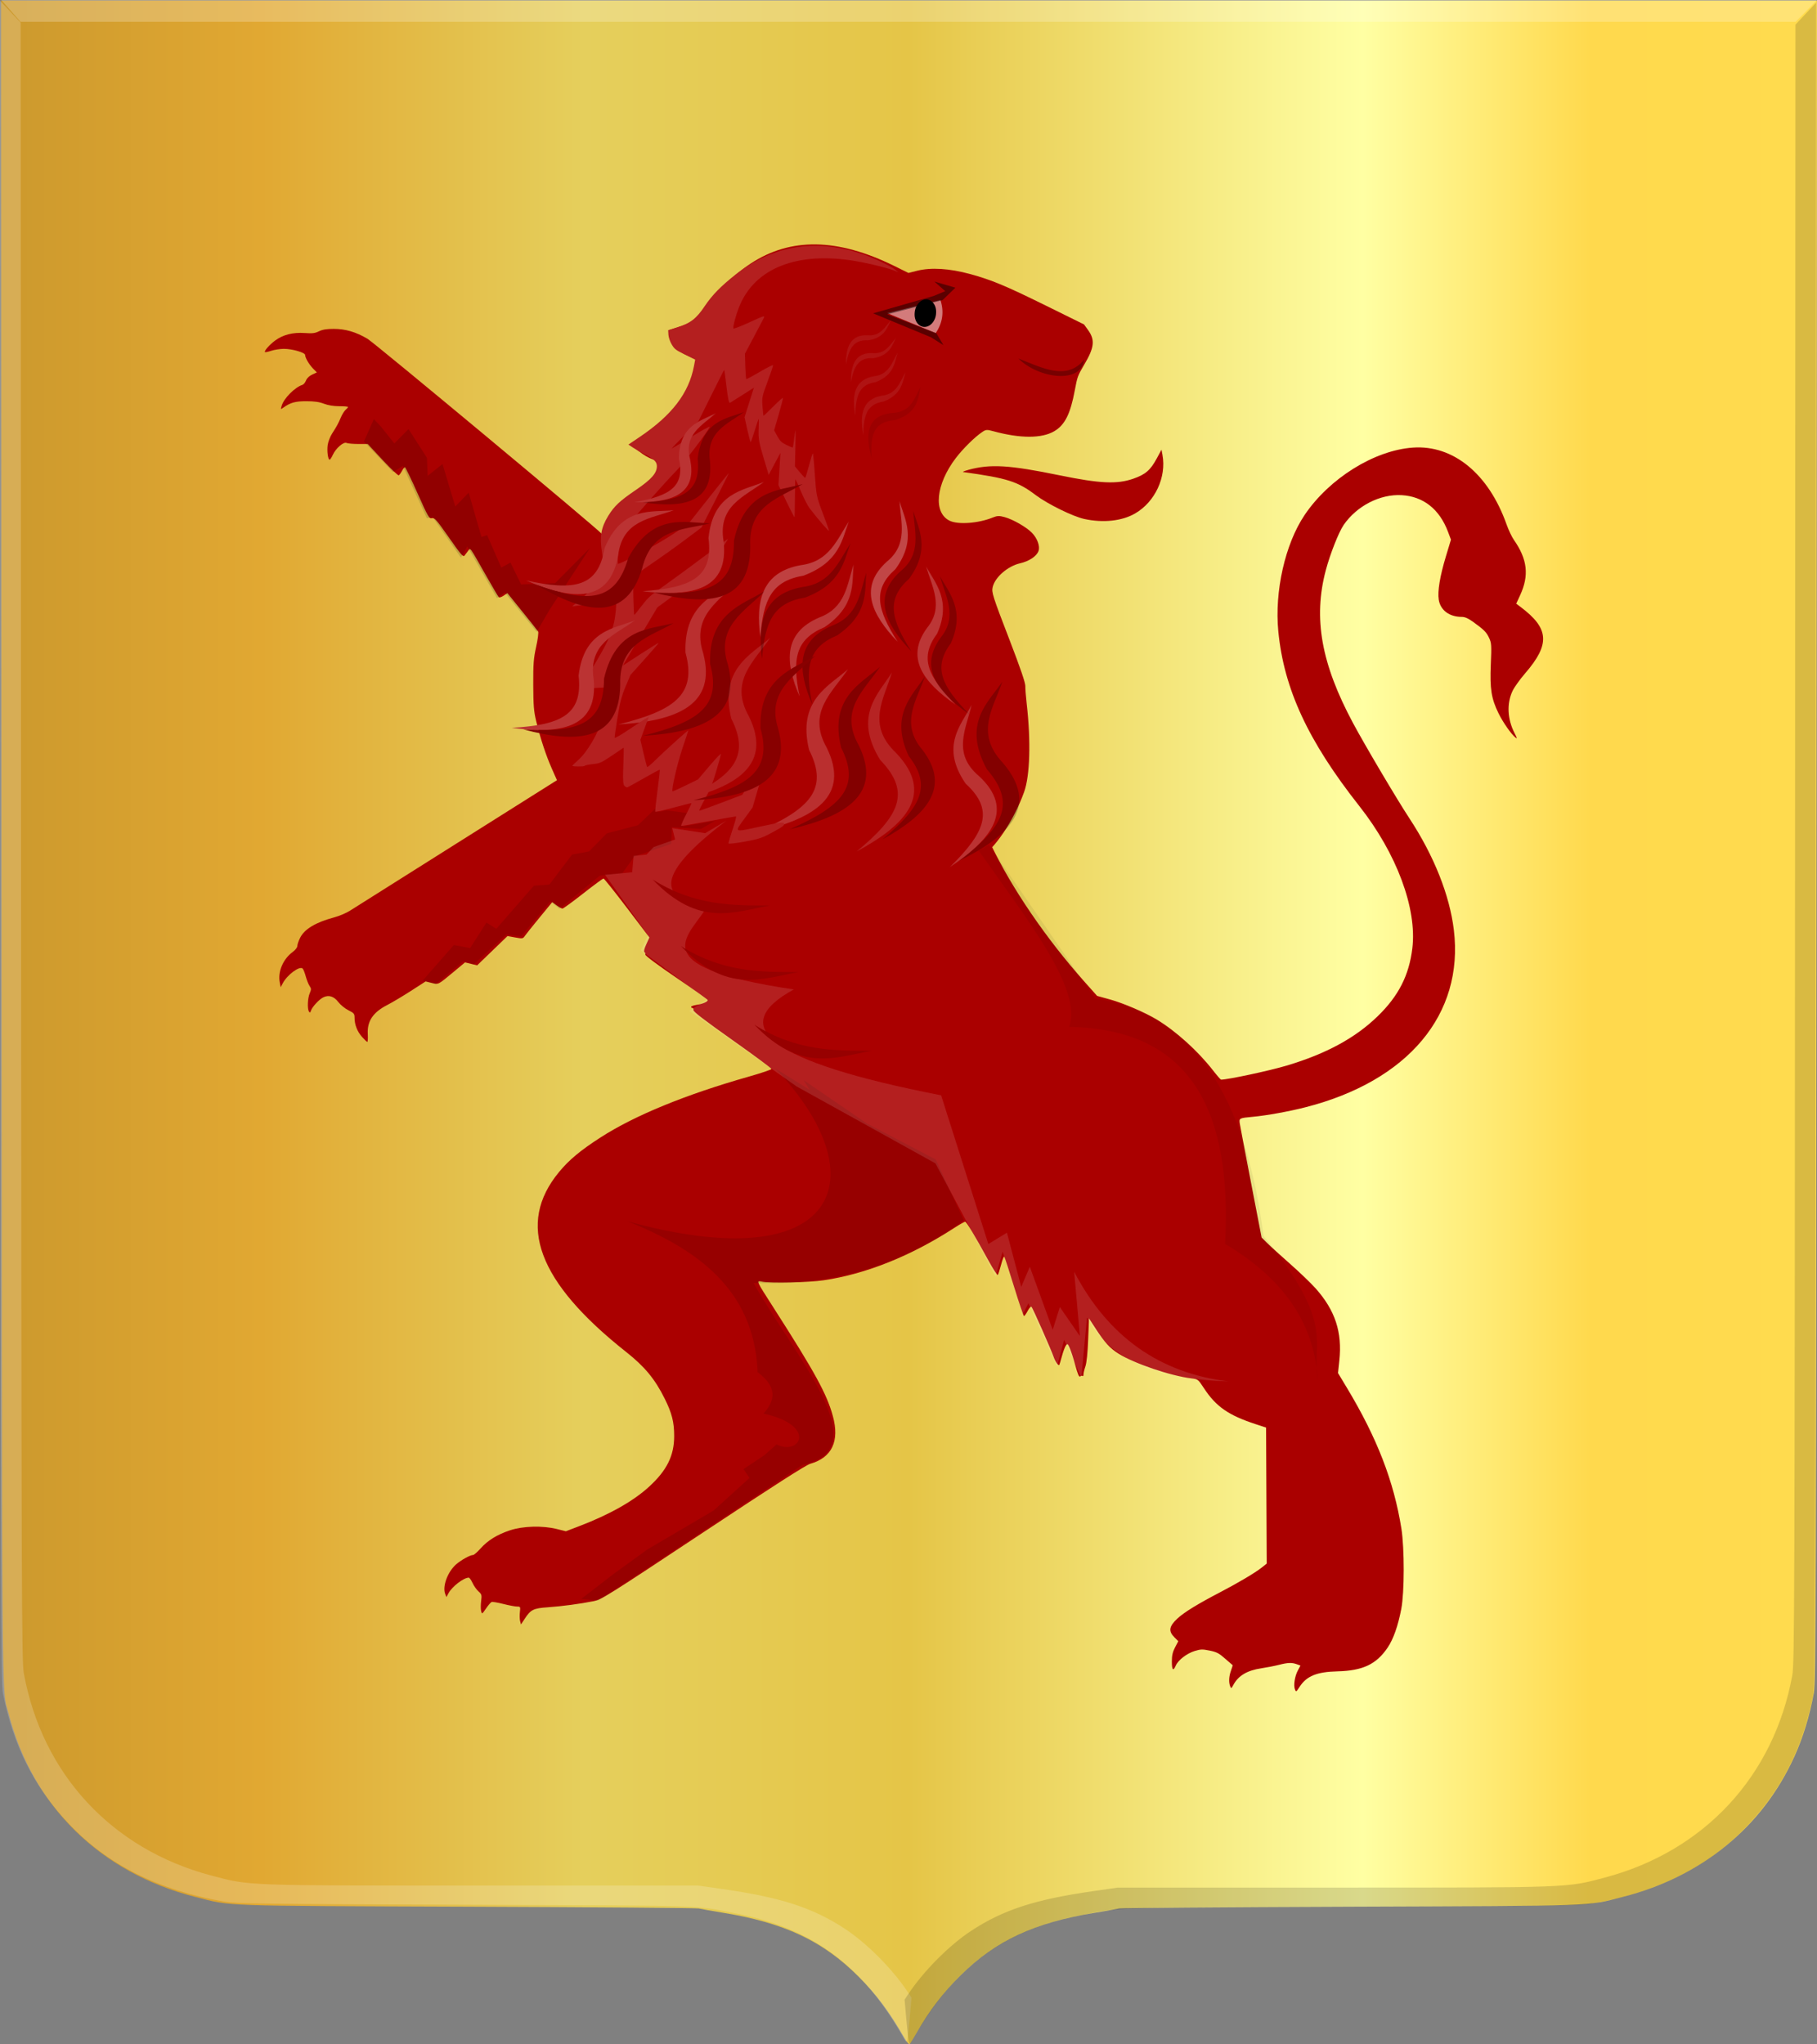 <?xml version="1.0" encoding="UTF-8" standalone="no"?>
<!-- Created with Inkscape (http://www.inkscape.org/) -->

<svg
   xmlns:dc="http://purl.org/dc/elements/1.1/"
   xmlns:cc="http://creativecommons.org/ns#"
   xmlns:rdf="http://www.w3.org/1999/02/22-rdf-syntax-ns#"
   xmlns:svg="http://www.w3.org/2000/svg"
   xmlns="http://www.w3.org/2000/svg"
   xmlns:xlink="http://www.w3.org/1999/xlink"
   xmlns:sodipodi="http://sodipodi.sourceforge.net/DTD/sodipodi-0.dtd"
   xmlns:inkscape="http://www.inkscape.org/namespaces/inkscape"
   width="287.096"
   height="322.951"
   id="svg7205"
   version="1.1"
   inkscape:version="0.48.4 r9939"
   sodipodi:docname="Ursum.svg">
  <rect width="100%" height="100%" fill="#808080" stroke="none"/>
  <defs
     id="defs7207">
    <linearGradient
       inkscape:collect="always"
       xlink:href="#linearGradient21651"
       id="linearGradient7810"
       x1="243.937"
       y1="221.667"
       x2="530.856"
       y2="221.667"
       gradientUnits="userSpaceOnUse" />
    <linearGradient
       inkscape:collect="always"
       xlink:href="#linearGradient21651"
       id="linearGradient4421"
       gradientUnits="userSpaceOnUse"
       x1="0"
       y1="174.07"
       x2="30"
       y2="174.07"
       gradientTransform="translate(0,158.891)" />
    <linearGradient
       id="linearGradient21651">
      <stop
         id="stop21653"
         offset="0"
         style="stop-color:#cc992d;stop-opacity:1;" />
      <stop
         id="stop21655"
         offset="0.143"
         style="stop-color:#e1a832;stop-opacity:1;" />
      <stop
         style="stop-color:#e5cf5c;stop-opacity:1;"
         offset="0.321"
         id="stop21657" />
      <stop
         id="stop21659"
         offset="0.5"
         style="stop-color:#e5c547;stop-opacity:1;" />
      <stop
         style="stop-color:#ffffa3;stop-opacity:1;"
         offset="0.75"
         id="stop21661" />
      <stop
         id="stop21663"
         offset="0.875"
         style="stop-color:#ffd94d;stop-opacity:1;" />
      <stop
         style="stop-color:#ffdb4e;stop-opacity:1;"
         offset="1"
         id="stop21665" />
    </linearGradient>
    <linearGradient
       gradientUnits="userSpaceOnUse"
       y2="174.07"
       x2="30"
       y1="174.07"
       x1="0"
       id="linearGradient4379"
       xlink:href="#linearGradient21651"
       inkscape:collect="always" />
    <linearGradient
       id="linearGradient4070-8-2-8-8-7-0-6-5">
      <stop
         style="stop-color:#a3a3a3;stop-opacity:1;"
         offset="0"
         id="stop4072-1-2-6-4-1-4-7-9" />
      <stop
         style="stop-color:#b0b0b0;stop-opacity:1;"
         offset="0.143"
         id="stop4074-8-0-7-0-4-8-7-1" />
      <stop
         id="stop4076-6-1-0-3-7-5-9-8"
         offset="0.321"
         style="stop-color:#d1d1d1;stop-opacity:1;" />
      <stop
         style="stop-color:#bdbdbd;stop-opacity:1;"
         offset="0.5"
         id="stop4078-0-2-8-7-6-7-6-1" />
      <stop
         id="stop4080-2-7-1-8-8-3-4-7"
         offset="0.75"
         style="stop-color:#e5e5e5;stop-opacity:1;" />
      <stop
         style="stop-color:#cccccc;stop-opacity:1;"
         offset="0.875"
         id="stop4082-4-7-8-3-2-3-1-8" />
      <stop
         id="stop4084-9-0-3-1-3-0-9-6"
         offset="1"
         style="stop-color:#cccccc;stop-opacity:1;" />
    </linearGradient>
    <linearGradient
       gradientUnits="userSpaceOnUse"
       y2="204.963"
       x2="29.643"
       y1="204.963"
       x1="3.214"
       id="linearGradient4389"
       xlink:href="#linearGradient4070-8-2-8-8-7-0-6-5"
       inkscape:collect="always"
       gradientTransform="translate(336.429,486.112)" />
  </defs>
  <sodipodi:namedview
     id="base"
     pagecolor="#ffffff"
     bordercolor="#666666"
     borderopacity="1.0"
     inkscape:pageopacity="0.0"
     inkscape:pageshadow="2"
     inkscape:zoom="1.4"
     inkscape:cx="71.231983"
     inkscape:cy="171.37531"
     inkscape:document-units="px"
     inkscape:current-layer="layer1"
     showgrid="false"
     fit-margin-top="0"
     fit-margin-left="0"
     fit-margin-right="0"
     fit-margin-bottom="0"
     inkscape:window-width="1600"
     inkscape:window-height="837"
     inkscape:window-x="-8"
     inkscape:window-y="-8"
     inkscape:window-maximized="1" />
  <g
     inkscape:label="Laag 1"
     inkscape:groupmode="layer"
     id="layer1"
     transform="translate(-145.023,-368.029)">
    <g
       transform="translate(-98.75,307.88)"
       id="layer1-5-6"
       inkscape:label="Laag 1">
      <path
         style="fill:url(#linearGradient7810);fill-opacity:1.0"
         d="m 386.728,382.22 c -2.451,-4.268 -4.475,-6.979 -7.332,-9.824 -5.648,-5.623 -11.683,-8.466 -21.336,-10.048 -1.827,-0.299 -3.568,-0.609 -3.87,-0.687 -0.301,-0.078 -16.724,-0.203 -36.494,-0.277 -39.712,-0.149 -37.203,-0.059 -43.065,-1.546 -14.979,-3.799 -25.735,-14.361 -29.497,-28.965 -1.129,-4.381 -1.047,5.606 -1.125,-137.861 l -0.072,-132.777 143.46,0 143.46,0 -0.071,132.777 c -0.065,119.74 -0.106,132.958 -0.417,134.616 -0.699,3.721 -1.706,7.009 -3.07,10.018 -5.062,11.173 -14.67,19.03 -27.135,22.191 -5.862,1.487 -3.353,1.397 -43.065,1.546 -19.77,0.074 -36.193,0.199 -36.494,0.277 -0.301,0.078 -2.043,0.387 -3.87,0.687 -9.514,1.56 -15.598,4.391 -21.134,9.836 -2.788,2.741 -5.006,5.632 -6.981,9.096 -0.509,0.892 -1.007,1.705 -1.106,1.806 -0.099,0.101 -0.452,-0.288 -0.783,-0.865 z"
         id="path5739-7-2"
         inkscape:connector-curvature="0" />
      <path
         style="fill:#ffffff;fill-opacity:0.193"
         d="m 386.238,381.579 c -0.412,-0.747 -1.341,-2.234 -2.065,-3.305 -5.991,-8.868 -13.283,-13.688 -23.875,-15.781 -6.998,-1.383 -3.865,-1.28 -43.118,-1.421 -32.53,-0.117 -36.037,-0.163 -38.007,-0.501 -10.341,-1.772 -18.451,-5.844 -24.567,-12.337 -5.456,-5.792 -8.709,-12.246 -10.373,-20.584 -0.312,-1.563 -0.351,-14.642 -0.403,-134.562 l -0.057,-132.831 1.631,1.731 1.631,1.731 0.064,129.37 c 0.06,120.957 0.089,129.504 0.439,131.425 2.904,15.918 13.884,27.769 29.597,31.941 6.148,1.633 5.028,1.591 43.107,1.592 l 33.872,0 3.836,0.55 c 9.264,1.327 14.27,2.955 19.349,6.293 3.44,2.26 7.508,6.354 9.897,9.959 l 0.598,0.902 -0.259,2.992 c -0.143,1.646 -0.324,3.262 -0.402,3.592 -0.137,0.577 -0.172,0.548 -0.892,-0.757 z"
         id="path5901-6-39-3"
         inkscape:connector-curvature="0" />
      <path
         style="fill:#000000;fill-opacity:0.151"
         d="m 388.263,381.898 c 0.412,-0.747 1.341,-2.234 2.065,-3.305 5.991,-8.868 13.283,-13.688 23.875,-15.781 6.998,-1.383 3.865,-1.28 43.118,-1.421 32.53,-0.117 36.037,-0.163 38.007,-0.501 10.341,-1.772 18.451,-5.844 24.567,-12.337 5.456,-5.792 8.708,-12.246 10.373,-20.584 0.312,-1.562 0.351,-14.642 0.403,-134.562 l 0.058,-132.831 -1.631,1.731 -1.631,1.731 -0.064,129.37 c -0.06,120.957 -0.088,129.504 -0.439,131.425 -2.903,15.918 -13.884,27.769 -29.597,31.941 -6.148,1.633 -5.028,1.591 -43.107,1.592 l -33.872,0 -3.836,0.55 c -9.264,1.327 -14.27,2.955 -19.349,6.293 -3.44,2.26 -7.508,6.354 -9.897,9.959 l -0.598,0.902 0.259,2.992 c 0.143,1.646 0.324,3.262 0.402,3.592 0.137,0.577 0.172,0.548 0.892,-0.757 z"
         id="path5901-6-3-4-8"
         inkscape:connector-curvature="0" />
      <path
         style="fill:#ffffff;fill-opacity:0.222;stroke:none"
         d="m 243.99,60.15 3.022,3.442 280.486,0 3.371,-3.442 z"
         id="path5943-5-2"
         inkscape:connector-curvature="0" />
    </g>
    <path
       style="fill:#aa0000;fill-opacity:1"
       d="m 350.359,634.533 c 1.122,-1.718 2.712,-2.369 5.984,-2.452 4.017,-0.102 6.151,-1.111 7.936,-3.755 0.906,-1.342 1.637,-3.413 2.153,-6.105 0.507,-2.639 0.511,-9.536 0.021,-12.686 -1.196,-7.492 -3.85,-14.344 -8.627,-22.274 l -1.389,-2.307 0.211,-2.003 c 0.472,-4.453 -0.664,-7.904 -3.742,-11.364 -0.729,-0.82 -2.561,-2.579 -4.071,-3.909 -1.51,-1.33 -3.134,-2.805 -3.608,-3.278 l -0.863,-0.86 -1.67,-8.643 c -0.919,-4.753 -1.72,-8.968 -1.78,-9.367 -0.128,-0.844 -0.09,-0.863 2.095,-1.066 2.198,-0.204 5.698,-0.84 8.315,-1.51 16.201,-4.15 25.016,-14.684 23.417,-27.986 -0.661,-5.502 -3.139,-11.734 -7.008,-17.625 -2.003,-3.05 -7.039,-11.557 -8.918,-15.064 -5.036,-9.399 -6.319,-16.576 -4.316,-24.139 0.683,-2.579 2.054,-6.053 2.833,-7.183 2.075,-3.007 5.744,-4.89 9.156,-4.699 3.429,0.192 5.987,2.214 7.33,5.794 l 0.463,1.235 -0.799,2.646 c -0.943,3.122 -1.338,5.51 -1.131,6.834 0.261,1.668 1.672,2.723 3.641,2.723 0.5,0 1.023,0.233 1.824,0.812 1.714,1.239 2.07,1.599 2.502,2.529 0.364,0.783 0.387,1.147 0.26,4.172 -0.162,3.866 0.081,5.396 1.217,7.714 0.708,1.442 2.001,3.294 2.684,3.842 0.292,0.234 0.262,0.092 -0.146,-0.696 -1.141,-2.201 -1.26,-4.705 -0.318,-6.681 0.279,-0.586 1.165,-1.825 1.969,-2.754 4.007,-4.632 3.836,-7.112 -0.728,-10.53 l -0.663,-0.497 0.618,-1.337 c 1.444,-3.123 1.156,-5.671 -0.986,-8.74 -0.327,-0.468 -0.847,-1.566 -1.157,-2.44 -2.833,-8.004 -8.431,-12.594 -14.806,-12.141 -6.095,0.433 -13.203,4.859 -17.106,10.651 -3.074,4.561 -4.769,12.055 -4.155,18.374 0.883,9.099 4.705,17.341 12.8,27.607 5.899,7.481 9.144,16.19 8.377,22.482 -0.521,4.272 -2.171,7.51 -5.459,10.709 -3.543,3.447 -8.136,5.94 -14.401,7.815 -2.705,0.81 -9.263,2.214 -10.366,2.219 -0.069,0 -0.637,-0.652 -1.257,-1.449 -2.391,-3.074 -5.827,-6.184 -8.88,-8.037 -1.829,-1.11 -5.288,-2.598 -7.391,-3.179 l -2.053,-0.567 -1.954,-2.193 c -6.12,-6.868 -11.575,-14.869 -14.872,-21.811 -0.978,-2.06 -1.253,-2.464 -2.107,-3.092 -2.981,-2.194 -59.124,-45.622 -59.319,-45.885 -0.543,-0.73 -35.911,-30.178 -37.046,-30.844 -1.824,-1.072 -3.474,-1.554 -5.32,-1.554 -1.132,0 -1.771,0.105 -2.332,0.381 -0.631,0.311 -1.046,0.361 -2.261,0.273 -1.839,-0.135 -3.437,0.271 -4.668,1.186 -0.899,0.668 -1.771,1.66 -1.602,1.824 0.052,0.051 0.498,-0.04 0.988,-0.203 0.49,-0.164 1.372,-0.302 1.961,-0.309 1.289,-0.019 3.394,0.585 3.394,0.968 0,0.441 0.618,1.498 1.257,2.151 l 0.595,0.608 -0.741,0.342 c -0.459,0.212 -0.829,0.567 -0.971,0.932 -0.126,0.325 -0.385,0.638 -0.575,0.696 -1.163,0.357 -2.919,2.118 -3.26,3.269 -0.187,0.629 -0.184,0.632 0.265,0.313 1.118,-0.795 1.884,-1.007 3.636,-1.004 1.252,0 2.035,0.113 2.772,0.395 0.662,0.254 1.518,0.394 2.412,0.395 0.762,0 1.386,0.055 1.386,0.12 1.6e-4,0.066 -0.171,0.269 -0.382,0.453 -0.209,0.184 -0.541,0.712 -0.736,1.173 -0.412,0.977 -0.629,1.377 -1.396,2.574 -0.31,0.484 -0.622,1.29 -0.693,1.792 -0.137,0.967 0.04,2.333 0.303,2.333 0.085,0 0.317,-0.352 0.513,-0.782 0.465,-1.02 1.697,-2.085 2.157,-1.864 0.184,0.088 1.015,0.164 1.844,0.167 l 1.507,0 2.355,2.533 c 1.295,1.393 2.442,2.481 2.55,2.416 0.108,-0.064 0.335,-0.379 0.506,-0.7 0.171,-0.321 0.38,-0.583 0.463,-0.583 0.083,0 0.973,1.839 1.978,4.087 1.706,3.817 1.858,4.079 2.295,3.973 0.416,-0.102 0.717,0.242 2.688,3.059 1.932,2.762 2.252,3.129 2.467,2.832 0.135,-0.188 0.39,-0.52 0.565,-0.739 0.387,-0.485 0.137,-0.826 2.749,3.773 1.055,1.859 1.995,3.458 2.089,3.553 0.097,0.096 0.432,-0.019 0.765,-0.237 l 0.595,-0.41 2.346,2.901 c 1.29,1.595 2.42,3.021 2.511,3.168 0.092,0.149 -0.042,1.208 -0.308,2.403 -0.405,1.829 -0.471,2.69 -0.461,6.009 0.022,3.281 0.081,4.163 0.468,5.762 0.656,2.71 1.539,5.388 2.469,7.489 l 0.809,1.827 -15.84,9.982 c -8.712,5.49 -16.306,10.279 -16.876,10.642 -0.57,0.363 -1.679,0.833 -2.464,1.044 -2.947,0.792 -4.71,1.848 -5.403,3.234 -0.241,0.481 -0.438,1.06 -0.438,1.286 0,0.238 -0.311,0.64 -0.74,0.957 -1.526,1.127 -2.366,3.111 -2.035,4.814 l 0.144,0.746 0.313,-0.596 c 0.719,-1.37 2.672,-2.817 3.162,-2.343 0.113,0.109 0.332,0.664 0.487,1.233 0.155,0.569 0.425,1.247 0.601,1.506 0.284,0.419 0.285,0.548 0.022,1.173 -0.333,0.771 -0.401,2.444 -0.117,2.878 0.139,0.215 0.211,0.179 0.323,-0.162 0.193,-0.592 1.279,-1.762 1.934,-2.085 0.865,-0.427 1.687,-0.171 2.382,0.743 0.339,0.445 1.055,1.028 1.591,1.295 0.882,0.439 0.975,0.552 0.975,1.181 0,1.095 0.417,2.167 1.178,3.028 0.386,0.436 0.764,0.793 0.839,0.793 0.076,0 0.108,-0.571 0.07,-1.27 -0.108,-2.02 0.835,-3.413 3.092,-4.571 0.76,-0.39 2.432,-1.385 3.716,-2.213 l 2.334,-1.504 0.956,0.233 c 1.113,0.271 0.944,0.357 3.509,-1.775 l 1.761,-1.463 0.958,0.233 0.958,0.233 2.396,-2.312 2.396,-2.312 1.212,0.219 c 1.156,0.209 1.227,0.198 1.521,-0.23 0.169,-0.247 1.214,-1.552 2.322,-2.9 l 2.015,-2.451 0.692,0.511 c 0.381,0.281 0.797,0.511 0.924,0.511 0.128,0 1.599,-1.073 3.269,-2.384 1.67,-1.311 3.119,-2.378 3.221,-2.371 0.101,0.019 1.773,2.106 3.716,4.664 l 3.532,4.652 -0.498,1.089 c -0.304,0.666 -0.418,1.137 -0.293,1.212 0.113,0.068 0.18,0.248 0.148,0.402 -0.036,0.169 1.88,1.599 4.859,3.628 2.704,1.841 4.947,3.436 4.984,3.545 0.088,0.255 -0.761,0.626 -1.797,0.786 -0.448,0.07 -0.815,0.204 -0.815,0.299 0,0.096 0.097,0.173 0.214,0.173 0.119,0 0.187,0.15 0.153,0.334 -0.042,0.236 1.749,1.613 6.14,4.719 3.41,2.412 6.196,4.474 6.19,4.583 0,0.109 -1.641,0.662 -3.634,1.228 -9.938,2.823 -17.997,6.129 -23.363,9.587 -3.188,2.054 -4.967,3.535 -6.56,5.46 -6.793,8.212 -3.374,17.387 10.601,28.439 2.923,2.312 4.528,4.253 6.07,7.34 1.156,2.314 1.519,3.741 1.513,5.952 0,3.1 -1.154,5.415 -3.955,7.986 -2.479,2.276 -6.236,4.4 -11.014,6.228 l -2.141,0.819 -1.452,-0.359 c -2.248,-0.557 -5.323,-0.47 -7.37,0.207 -2.032,0.673 -3.526,1.595 -4.676,2.887 -0.497,0.558 -1.022,1.015 -1.168,1.015 -0.461,2e-4 -1.881,0.787 -2.677,1.483 -1.343,1.174 -2.193,3.475 -1.724,4.672 l 0.193,0.492 0.318,-0.596 c 0.569,-1.065 2.4,-2.475 3.213,-2.475 0.112,0 0.38,0.38 0.596,0.845 0.216,0.464 0.64,1.065 0.943,1.334 0.506,0.451 0.54,0.574 0.415,1.536 -0.074,0.575 -0.074,1.281 0,1.567 0.133,0.514 0.144,0.509 0.774,-0.412 0.351,-0.513 0.749,-0.974 0.885,-1.024 0.135,-0.051 0.97,0.092 1.855,0.316 0.884,0.224 1.857,0.408 2.16,0.408 0.532,0 0.548,0.032 0.449,0.882 -0.057,0.485 -0.041,1.122 0.036,1.414 l 0.137,0.532 0.578,-0.882 c 0.961,-1.467 1.374,-1.674 3.653,-1.831 2.215,-0.152 5.189,-0.55 7.248,-0.969 1.262,-0.257 2.176,-0.83 17.285,-10.843 11.285,-7.479 16.243,-10.656 16.948,-10.858 3.43,-0.986 4.654,-3.577 3.565,-7.547 -0.953,-3.477 -2.816,-6.884 -9.288,-16.987 -2.916,-4.552 -2.863,-4.432 -1.869,-4.238 1.316,0.258 7.412,0.12 9.698,-0.219 6.712,-0.995 13.769,-3.826 20.676,-8.295 0.814,-0.526 1.57,-0.957 1.681,-0.957 0.214,0 1.503,2.14 3.682,6.116 0.736,1.342 1.401,2.37 1.479,2.285 0.079,-0.087 0.312,-0.804 0.519,-1.597 0.207,-0.793 0.435,-1.374 0.507,-1.291 0.072,0.083 0.77,2.228 1.551,4.769 0.781,2.54 1.488,4.619 1.57,4.619 0.083,0 0.344,-0.367 0.581,-0.818 0.238,-0.45 0.508,-0.741 0.6,-0.646 0.211,0.216 3.14,6.846 3.497,7.916 0.241,0.721 0.754,1.449 0.895,1.271 0.031,-0.041 0.22,-0.671 0.42,-1.402 0.198,-0.731 0.482,-1.488 0.629,-1.682 0.243,-0.322 0.298,-0.283 0.613,0.435 0.189,0.433 0.584,1.659 0.875,2.724 0.392,1.435 0.592,1.885 0.773,1.74 0.135,-0.107 0.304,-0.137 0.379,-0.066 0.074,0.071 0.135,-0.041 0.135,-0.25 0,-0.209 0.135,-0.783 0.304,-1.275 0.191,-0.562 0.353,-2.138 0.434,-4.239 l 0.13,-3.344 1.075,1.656 c 1.408,2.169 2.227,3.059 3.613,3.929 2.484,1.559 8.144,3.483 11.45,3.891 1.089,0.135 1.097,0.141 2.024,1.555 1.909,2.912 3.872,4.278 8.176,5.686 l 1.643,0.538 0.051,10.745 0.052,10.746 -0.874,0.688 c -0.997,0.785 -3.709,2.391 -6.418,3.802 -3.612,1.881 -5.763,3.202 -6.827,4.193 -1.324,1.234 -1.443,1.99 -0.467,2.964 l 0.612,0.611 -0.509,0.972 c -0.382,0.73 -0.509,1.286 -0.509,2.23 0,1.37 0.216,1.597 0.619,0.654 0.371,-0.866 1.75,-1.929 2.995,-2.309 0.943,-0.288 1.229,-0.295 2.373,-0.06 1.093,0.224 1.482,0.427 2.43,1.27 0.621,0.552 1.153,1.013 1.183,1.025 0.029,0.019 -0.086,0.404 -0.256,0.872 -0.333,0.913 -0.379,1.851 -0.122,2.488 0.146,0.365 0.184,0.35 0.48,-0.203 0.8,-1.498 2.184,-2.323 4.464,-2.663 0.847,-0.126 2.094,-0.37 2.772,-0.543 1.416,-0.36 2.03,-0.379 2.823,-0.087 l 0.564,0.208 -0.408,0.757 c -0.492,0.913 -0.718,2.359 -0.47,2.995 0.175,0.448 0.2,0.434 0.746,-0.401 z"
       id="path5370-3-4-2"
       inkscape:connector-curvature="0" />
    <path
       style="fill:#000000;fill-opacity:0.146;stroke:none"
       d="m 204.092,434.243 -1.566,3.548 4.586,4.829 1.566,-0.986 3.803,8.279 0.895,-0.197 4.475,6.406 1.007,-1.774 4.698,8.18 1.23,-0.887 5.034,6.209 2.014,-3.45 6.376,-9.757 -5.481,5.519 -5.369,0.197 -1.678,-3.449 -1.455,0.788 -2.237,-5.125 -0.895,0.296 -2.013,-6.998 -2.126,2.168 -2.014,-6.702 -2.349,1.873 -0.113,-2.858 -2.909,-4.534 -2.237,2.267 -2.126,-2.661 z"
       id="path9089-2-4-1-2-7-6"
       inkscape:connector-curvature="0" />
    <path
       style="fill:#000000;fill-opacity:0.113;stroke:none"
       d="m 211.811,522.945 4.922,-5.618 2.573,0.493 2.573,-4.041 1.566,0.986 5.929,-6.8 2.461,-0.197 3.58,-4.731 2.685,-0.493 2.797,-2.858 4.922,-1.281 2.685,-2.563 3.356,0.394 5.929,0.887 2.237,-0.591 -4.251,2.464 -4.586,-0.296 -0.113,2.661 -5.817,1.971 -1.902,2.661 -3.58,0.394 -6.376,5.224 -1.454,-1.183 -4.586,5.519 -2.349,-0.296 -5.146,4.731 -1.678,-0.493 -4.363,3.647 z"
       id="path9091-6-0-3-2-9-3"
       inkscape:connector-curvature="0" />
    <path
       style="fill:#000000;fill-opacity:0.113;stroke:none"
       d="m 267.565,536.856 5.379,3.345 -0.949,-1.533 9.966,6.829 10.916,5.715 4.43,9.617 c -9.429,6.922 -20.419,10.406 -33.222,9.896 6.363,11.413 19.821,26.284 7.752,28.713 l -32.273,21.465 -2.69,-0.279 5.062,-3.903 5.379,-3.902 10.441,-6.133 5.695,-5.157 -0.949,-1.394 3.323,-2.23 1.898,-1.672 c 3.673,1.824 6.531,-2.961 -2.057,-4.878 1.816,-2.027 2.272,-4.154 -0.949,-6.551 l 0,-0.418 c -0.697,-12.58 -9.391,-18.959 -20.566,-23.416 33.572,9.256 39.782,-6.913 23.413,-24.113 z"
       id="path9093-93-9-8-3-2-0"
       inkscape:connector-curvature="0"
       sodipodi:nodetypes="cccccccccccccccccccccc" />
    <path
       style="fill:#ffffff;fill-opacity:0.123;stroke:none"
       d="m 259.828,497.668 -3.39,1.991 -5.198,-0.796 0.452,1.792 -3.39,1.195 -1.13,1.195 -2.034,0.199 -0.226,2.588 -4.294,0.398 6.78,9.558 -1.13,2.389 10.396,7.766 -2.712,1.792 16.95,11.947 21.922,12.146 5.65,10.553 3.842,7.367 1.13,-3.982 3.164,9.956 0.904,-1.792 4.52,9.956 1.13,-4.182 2.712,5.974 0.904,-9.558 c 3.38,6.702 11.162,9.823 22.374,10.155 -10.826,-1.298 -19.006,-6.999 -24.408,-17.323 l 0.904,10.155 -3.164,-4.58 -1.13,3.584 -3.616,-9.956 -1.356,3.186 -2.26,-8.562 -2.938,1.792 -7.458,-23.496 c -27.263,-5.302 -33.977,-10.892 -23.278,-16.726 -24.966,-3.696 -16.072,-8.636 -13.56,-13.341 -8.277,-0.879 -8.063,-5.031 2.938,-13.341 z"
       id="path12323-3-8-1-5-3"
       inkscape:connector-curvature="0"
       sodipodi:nodetypes="ccccccccccccccccccccccccccccccccccccc" />
    <path
       style="fill:#aa0000;fill-opacity:1"
       d="m 253.677,496.866 c 0.469,-0.907 0.851,-1.721 0.852,-1.807 5.4e-4,-0.086 -1.261,0.192 -2.803,0.618 -1.683,0.465 -2.827,0.691 -2.861,0.563 -0.03,-0.116 0.109,-1.493 0.311,-3.059 0.202,-1.566 0.376,-3.012 0.387,-3.212 0.016,-0.31 -0.35,-0.153 -2.406,1.008 -1.334,0.755 -2.536,1.407 -2.671,1.449 -0.615,0.192 -0.76,-0.526 -0.677,-3.349 l 0.086,-2.91 -1.849,1.248 c -1.689,1.141 -1.951,1.259 -3.038,1.369 -0.654,0.067 -1.231,0.191 -1.283,0.277 -0.095,0.157 -1.905,0.13 -1.949,-0.029 -0.012,-0.048 0.258,-0.328 0.603,-0.623 2.527,-2.168 4.322,-6.018 4.821,-10.339 l 0.162,-1.406 -0.805,0.062 c -0.442,0.034 -1.43,0.089 -2.194,0.123 l -1.39,0.061 2.293,-3.94 c 2.609,-4.485 3.052,-5.566 3.304,-8.085 0.232,-2.32 0.34,-2.204 -1.518,-1.639 -0.895,0.272 -2.161,0.495 -2.813,0.496 -0.652,5.4e-4 -1.478,0.041 -1.834,0.091 -0.629,0.087 -0.64,0.082 -0.369,-0.163 1.828,-1.658 2.325,-2.219 3.108,-3.502 1.15,-1.865 1.483,-3.287 1.241,-5.138 -0.248,-1.898 -0.1,-3.204 0.529,-4.671 0.47,-1.097 0.655,-1.359 1.663,-2.359 0.623,-0.619 2.071,-1.751 3.216,-2.515 1.699,-1.134 2.199,-1.556 2.718,-2.294 0.514,-0.731 0.627,-1.036 0.619,-1.578 -0.016,-0.669 -0.023,-0.676 -0.998,-1.024 -0.664,-0.238 -1.387,-0.663 -2.232,-1.318 l -1.249,-0.968 1.856,-1.259 c 5.027,-3.411 7.549,-6.744 8.456,-11.172 l 0.207,-1.01 -1.296,-0.566 c -1.849,-0.807 -2.449,-1.422 -2.831,-2.902 l -0.312,-1.209 1.688,-0.548 c 2.225,-0.722 3.056,-1.32 4.006,-2.886 1.353,-2.236 4.412,-5.237 7.198,-7.073 6.322,-4.164 13.726,-4.045 22.696,0.366 l 2.25,1.11 1.327,-0.338 c 2.213,-0.562 5.119,-0.388 8.396,0.506 3.395,0.926 5.564,1.828 11.896,4.946 l 6.119,3.018 0.637,0.885 c 1.131,1.571 0.998,2.756 -0.614,5.487 -1.025,1.734 -1.077,1.877 -1.479,4.028 -0.7,3.745 -1.566,5.475 -3.236,6.464 -1.974,1.169 -5.383,1.171 -9.651,0.004 -1.006,-0.275 -1.156,-0.265 -1.729,0.118 -1.182,0.79 -3.06,2.642 -4.197,4.138 -3.159,4.157 -3.589,8.615 -0.954,9.895 1.337,0.64 4.513,0.411 6.772,-0.502 0.756,-0.305 1.039,-0.315 1.932,-0.068 1.306,0.362 3.397,1.563 4.272,2.45 0.877,0.891 1.334,2.168 1.046,2.924 -0.309,0.814 -1.49,1.594 -2.894,1.913 -1.948,0.443 -3.97,2.192 -4.334,3.748 -0.199,0.853 -0.034,1.369 2.755,8.608 1.59,4.127 2.411,6.528 2.398,7.02 -0.011,0.411 0.09,1.697 0.222,2.858 0.671,5.888 0.509,11.337 -0.413,13.9 -1.648,4.581 -4.716,9.112 -7.099,10.486 -1.772,1.021 -5.238,2.541 -7.698,3.375 -1.306,0.443 -2.385,0.763 -2.399,0.711 -0.014,-0.051 1.074,-1.313 2.417,-2.803 3.248,-3.604 4.393,-5.074 5.408,-6.941 0.617,-1.134 -5.865,-4.342 -5.777,-5.027 0.161,-1.239 1.926,-0.195 1.25,-1.097 -0.472,-0.629 1.193,0.186 -0.104,-0.455 l 1.32,-0.765 -0.858,1.646 c -1.059,2.03 -2.987,4.709 -4.425,6.146 -1.461,1.461 -3.421,2.712 -5.566,3.553 l -1.78,0.698 1.354,-2.459 c 1.63,-2.963 2.059,-4.085 2.249,-5.888 0.179,-1.698 -0.449,-3.872 -1.608,-5.562 -0.433,-0.632 -0.828,-1.136 -0.877,-1.121 -0.05,0.016 -0.166,0.703 -0.259,1.53 -0.094,0.826 -0.395,2.111 -0.671,2.855 -1.153,3.116 -4.053,5.461 -8.561,6.922 -2.049,0.664 -12.652,2.645 -12.711,2.375 -0.022,-0.103 0.266,-1.102 0.642,-2.222 0.375,-1.12 0.661,-2.046 0.635,-2.059 -0.026,-0.013 -1.993,0.334 -4.372,0.77 -2.378,0.436 -4.37,0.772 -4.426,0.745 -0.055,-0.027 0.282,-0.791 0.75,-1.698 z m 44.349,-54.607 c 3.496,-0.949 6.43,-0.773 14.423,0.864 6.381,1.307 9.044,1.431 11.616,0.545 1.941,-0.669 2.732,-1.352 3.742,-3.228 l 0.736,-1.367 0.154,0.823 c 0.655,3.511 -1.176,7.433 -4.319,9.252 -2.072,1.199 -5.035,1.521 -8.028,0.873 -1.792,-0.388 -5.785,-2.352 -7.657,-3.757 -2.877,-2.176 -4.482,-2.687 -11.485,-3.659 -0.155,-0.022 0.212,-0.173 0.815,-0.337 z"
       id="path5528-7-1-1-5"
       inkscape:connector-curvature="0"
       sodipodi:nodetypes="cccccccccccccccccccccccccccccccccccccccccccccccccccccccccccccccscscccccccccccccccccccccccccccccccccccccccccc" />
    <path
       style="fill:#ffffff;fill-opacity:0.184;stroke:none"
       d="m 279.015,473.754 c -2.475,3.668 -6.505,6.817 -3.392,12.35 3.804,7.674 -1.836,11.242 -10.889,13.327 8.228,-3.616 11.289,-6.703 8.13,-12.917 -1.905,-7.859 3.133,-10.098 6.151,-12.76 z"
       id="path9095-81-4-7-4-2-7-0-2"
       inkscape:connector-curvature="0"
       sodipodi:nodetypes="ccccc" />
    <path
       style="fill:#b41f1f;fill-opacity:1;stroke:none"
       d="m 266.717,468.794 c -2.475,3.668 -6.505,6.817 -3.392,12.35 3.804,7.674 -1.836,11.242 -10.889,13.326 8.229,-3.616 11.289,-6.703 8.13,-12.917 -1.905,-7.859 3.133,-10.098 6.151,-12.759 z"
       id="path9095-4-0-8-4-9-6-3-6-8"
       inkscape:connector-curvature="0"
       sodipodi:nodetypes="ccccc" />
    <path
       style="fill:#ffffff;fill-opacity:0.184;stroke:none"
       d="m 261.984,459.629 c -3.182,3.193 -7.786,5.617 -5.857,11.573 2.171,8.175 -4.101,10.743 -13.425,11.285 8.827,-2.184 12.465,-4.709 10.63,-11.342 -0.268,-8.04 5.142,-9.403 8.652,-11.516 z"
       id="path9095-7-3-8-2-6-0-0-4-0"
       inkscape:connector-curvature="0"
       sodipodi:nodetypes="ccccc" />
    <path
       style="fill:#ffffff;fill-opacity:0.137;stroke:none"
       d="m 285.945,474.263 c -1.212,4.153 -4.078,8.21 0.654,12.711 6.071,6.376 1.795,11.249 -6.221,15.579 6.742,-5.585 8.699,-9.333 3.707,-14.475 -4.311,-7.042 -0.19,-10.486 1.86,-13.815 z"
       id="path9095-3-3-2-7-3-1-0-5-7"
       inkscape:connector-curvature="0"
       sodipodi:nodetypes="ccccc" />
    <path
       style="fill:#ffffff;fill-opacity:0.198;stroke:none"
       d="m 298.534,479.409 c -0.844,3.79 -3.128,7.622 1.202,11.259 5.586,5.201 2.119,9.87 -4.619,14.345 5.57,-5.494 7.081,-8.98 2.493,-13.168 -4.091,-5.931 -0.689,-9.316 0.924,-12.437 z"
       id="path9095-9-8-4-7-7-6-4-3-2"
       inkscape:connector-curvature="0"
       sodipodi:nodetypes="ccccc" />
    <path
       style="fill:#ffffff;fill-opacity:0.217;stroke:none"
       d="m 279.901,457.21 c -1.053,3.182 -1.225,6.811 -5.445,8.383 -5.656,2.422 -5.438,7.041 -3.097,12.454 -1.187,-5.866 -0.677,-9.004 3.934,-10.928 5.027,-3.418 4.313,-7.025 4.609,-9.909 z"
       id="path9095-8-48-5-9-8-5-8-0-2"
       inkscape:connector-curvature="0"
       sodipodi:nodetypes="ccccc" />
    <path
       style="fill:#ffffff;fill-opacity:0.212;stroke:none"
       d="m 291.354,457.517 c 0.923,3.215 2.856,6.402 0.146,9.718 -3.451,4.714 -0.617,8.566 4.489,12.107 -4.378,-4.467 -5.74,-7.391 -2.898,-11.191 2.341,-5.273 -0.335,-8.027 -1.737,-10.634 z"
       id="path9095-8-0-0-5-3-8-7-3-8-5"
       inkscape:connector-curvature="0"
       sodipodi:nodetypes="ccccc" />
    <path
       style="fill:#ffffff;fill-opacity:0.25;stroke:none"
       d="m 279.155,450.407 c -1.893,2.847 -3.054,6.326 -7.574,6.905 -6.145,1.083 -7.2,5.606 -6.416,11.374 0.458,-5.948 1.813,-8.875 6.808,-9.709 5.809,-2.189 6.106,-5.841 7.182,-8.57 z"
       id="path9095-8-08-15-1-1-2-5-0-9-9"
       inkscape:connector-curvature="0"
       sodipodi:nodetypes="ccccc"
       inkscape:transform-center-x="-0.63890225"
       inkscape:transform-center-y="-2.0329861" />
    <path
       style="fill:#ffffff;fill-opacity:0.274;stroke:none"
       d="m 287.156,447.215 c 0.193,3.317 1.382,6.788 -2.007,9.548 -4.425,3.997 -2.5,8.282 1.72,12.671 -3.302,-5.165 -3.989,-8.277 -0.364,-11.487 3.462,-4.745 1.448,-7.925 0.651,-10.732 z"
       id="path9095-8-8-4-7-9-9-4-1-1-1"
       inkscape:connector-curvature="0"
       sodipodi:nodetypes="ccccc" />
    <path
       style="fill:#000000;fill-opacity:0.085;stroke:none"
       d="m 290.509,429.117 c -1.017,1.78 -1.483,4.018 -4.477,4.153 -4.043,0.379 -4.342,3.314 -3.288,7.174 -0.234,-3.911 0.413,-5.773 3.703,-6.051 3.716,-1.129 3.584,-3.53 4.061,-5.277 z"
       id="path9095-8-05-13-1-8-1-1-2-3-0"
       inkscape:connector-curvature="0"
       sodipodi:nodetypes="ccccc" />
    <path
       style="fill:#e6e6e6;fill-opacity:0.085;stroke:none"
       d="m 288.114,426.804 c -0.895,1.554 -1.393,3.466 -3.714,3.731 -3.146,0.524 -3.558,3.016 -2.983,6.22 0.062,-3.288 0.676,-4.893 3.234,-5.293 2.939,-1.141 2.986,-3.16 3.462,-4.658 z"
       id="path9095-8-05-1-7-1-6-3-2-9-4-8"
       inkscape:connector-curvature="0"
       sodipodi:nodetypes="ccccc" />
    <path
       style="fill:#e6e6e6;fill-opacity:0.085;stroke:none"
       d="m 286.864,423.734 c -0.895,1.554 -1.393,3.465 -3.714,3.731 -3.146,0.524 -3.558,3.016 -2.983,6.22 0.062,-3.288 0.676,-4.893 3.234,-5.293 2.939,-1.141 2.986,-3.16 3.462,-4.658 z"
       id="path9095-8-05-1-4-3-5-5-5-0-0-7-5"
       inkscape:connector-curvature="0"
       sodipodi:nodetypes="ccccc" />
    <path
       style="fill:#e6e6e6;fill-opacity:0.085;stroke:none"
       d="m 286.61,421.392 c -0.988,1.123 -1.691,2.61 -3.698,2.422 -2.743,-0.119 -3.46,1.861 -3.445,4.599 0.538,-2.697 1.295,-3.91 3.522,-3.792 2.659,-0.425 2.996,-2.079 3.621,-3.23 z"
       id="path9095-8-05-1-3-5-2-0-9-0-3-4-0"
       inkscape:connector-curvature="0"
       sodipodi:nodetypes="ccccc" />
    <path
       style="fill:#e6e6e6;fill-opacity:0.085;stroke:none"
       d="m 285.831,418.569 c -0.988,1.122 -1.691,2.61 -3.698,2.422 -2.743,-0.119 -3.461,1.861 -3.446,4.599 0.538,-2.697 1.295,-3.91 3.522,-3.792 2.659,-0.425 2.997,-2.079 3.621,-3.23 z"
       id="path9095-8-05-1-3-6-8-7-2-8-1-8-63-7"
       inkscape:connector-curvature="0"
       sodipodi:nodetypes="ccccc" />
    <path
       style="fill:#000000;fill-opacity:0.302;stroke:none"
       d="m 316.334,424.833 c -2.715,3.394 -6.623,1.328 -10.409,-0.176 3.068,3.108 9.927,4.178 10.409,0.176 z"
       id="path9243-5-6-8-4-4-8-6-9"
       inkscape:connector-curvature="0"
       sodipodi:nodetypes="ccc" />
    <path
       style="fill:#ffffff;fill-opacity:0.481;stroke:none"
       d="m 293.616,415.428 c 0.613,1.875 0.341,3.615 -0.742,5.229 l -7.645,-3.153 z"
       id="path9245-6-1-6-0-6-5-5-0"
       inkscape:connector-curvature="0"
       sodipodi:nodetypes="cccc" />
    <path
       sodipodi:type="arc"
       style="fill:#000000;fill-opacity:1;stroke:none"
       id="path9247-9-4-0-7-0-7-2-5"
       sodipodi:cx="-618.78473"
       sodipodi:cy="1752.5747"
       sodipodi:rx="2.1876116"
       sodipodi:ry="3.0052037"
       d="m -616.597,1752.575 a 2.188,3.005 0 1 1 -4.375,0 2.188,3.005 0 1 1 4.375,0 z"
       transform="matrix(-0.773,-0.009,-0.049,0.708,-101.208,-828.888)" />
    <path
       style="fill:#000000;fill-opacity:0.467;stroke:none"
       d="m 295.978,413.48 -2.014,1.954 -8.757,2.26 7.765,2.983 1.123,1.883 -1.977,-1.247 -9.139,-3.782 9.565,-2.743 1.835,-0.759 -1.721,-1.519 z"
       id="path9249-0-2-2-6-7-7-8-3"
       inkscape:connector-curvature="0" />
    <path
       style="fill:#000000;fill-opacity:0.231;stroke:none"
       d="m 284.073,473.373 c -2.475,3.668 -6.505,6.817 -3.392,12.35 3.804,7.674 -1.836,11.242 -10.889,13.326 8.228,-3.616 11.289,-6.703 8.13,-12.917 -1.906,-7.859 3.133,-10.098 6.151,-12.759 z"
       id="path9095-39-8-3-4-3-1-0-1-4"
       inkscape:connector-curvature="0"
       sodipodi:nodetypes="ccccc" />
    <path
       style="fill:#000000;fill-opacity:0.231;stroke:none"
       d="m 265.877,461.414 c -3.182,3.193 -7.786,5.617 -5.856,11.573 2.171,8.175 -4.101,10.743 -13.425,11.285 8.827,-2.184 12.465,-4.709 10.629,-11.342 -0.268,-8.04 5.142,-9.403 8.652,-11.516 z"
       id="path9095-7-2-9-2-8-6-7-8-0-1"
       inkscape:connector-curvature="0"
       sodipodi:nodetypes="ccccc" />
    <path
       style="fill:#000000;fill-opacity:0.231;stroke:none"
       d="m 291.186,474.862 c -1.318,3.78 -4.002,7.443 -0.413,11.64 4.559,5.934 0.644,10.321 -6.334,14.149 6.015,-4.998 7.92,-8.394 4.164,-13.181 -3.048,-6.514 0.631,-9.597 2.583,-12.608 z"
       id="path9095-3-1-3-2-6-1-7-9-3-0"
       inkscape:connector-curvature="0"
       sodipodi:nodetypes="ccccc" />
    <path
       style="fill:#000000;fill-opacity:0.231;stroke:none"
       d="m 303.403,475.708 c -1.384,4.134 -4.399,8.096 0.082,12.854 5.723,6.71 1.276,11.431 -6.846,15.431 6.918,-5.326 9.02,-9.016 4.31,-14.433 -3.952,-7.302 0.278,-10.588 2.454,-13.852 z"
       id="path9095-9-9-6-1-5-5-7-3-1-4"
       inkscape:connector-curvature="0"
       sodipodi:nodetypes="ccccc" />
    <path
       style="fill:#000000;fill-opacity:0.231;stroke:none"
       d="m 281.911,458.499 c -1.053,3.182 -1.225,6.812 -5.445,8.383 -5.656,2.422 -5.438,7.041 -3.097,12.454 -1.187,-5.866 -0.676,-9.004 3.934,-10.928 5.027,-3.418 4.313,-7.025 4.608,-9.909 z"
       id="path9095-8-82-06-6-0-4-7-0-5-8"
       inkscape:connector-curvature="0"
       sodipodi:nodetypes="ccccc" />
    <path
       style="fill:#000000;fill-opacity:0.231;stroke:none"
       d="m 293.522,459.028 c 0.923,3.215 2.856,6.403 0.146,9.718 -3.451,4.714 -0.617,8.566 4.489,12.107 -4.378,-4.466 -5.74,-7.391 -2.898,-11.191 2.342,-5.274 -0.335,-8.027 -1.737,-10.634 z"
       id="path9095-8-0-3-97-8-9-2-3-7-52-5"
       inkscape:connector-curvature="0"
       sodipodi:nodetypes="ccccc" />
    <path
       style="fill:#000000;fill-opacity:0.231;stroke:none"
       d="m 279.418,453.862 c -1.893,2.847 -3.054,6.325 -7.575,6.905 -6.145,1.083 -7.2,5.607 -6.416,11.374 0.458,-5.948 1.813,-8.875 6.808,-9.709 5.809,-2.189 6.106,-5.841 7.182,-8.57 z"
       id="path9095-8-08-4-8-5-0-0-3-4-2-9"
       inkscape:connector-curvature="0"
       sodipodi:nodetypes="ccccc"
       inkscape:transform-center-x="-0.63898083"
       inkscape:transform-center-y="-2.032914" />
    <path
       style="fill:#000000;fill-opacity:0.231;stroke:none"
       d="m 289.323,448.726 c 0.193,3.316 1.382,6.788 -2.007,9.548 -4.424,3.997 -2.5,8.282 1.72,12.671 -3.301,-5.166 -3.989,-8.277 -0.364,-11.487 3.462,-4.745 1.448,-7.925 0.651,-10.732 z"
       id="path9095-8-8-0-9-7-0-9-5-7-1-2"
       inkscape:connector-curvature="0"
       sodipodi:nodetypes="ccccc" />
    <path
       style="fill:#b41f1f;fill-opacity:1"
       d="m 253.419,496.73 c 0.51,-0.976 0.892,-1.792 0.85,-1.812 -0.043,-0.021 -1.329,0.302 -2.86,0.717 -1.53,0.416 -2.815,0.698 -2.855,0.627 -0.04,-0.071 0.122,-1.583 0.359,-3.36 0.237,-1.777 0.398,-3.25 0.356,-3.273 -0.043,-0.021 -1.189,0.596 -2.547,1.374 -1.359,0.778 -2.533,1.421 -2.611,1.428 -0.078,0.008 -0.269,-0.102 -0.425,-0.242 -0.193,-0.174 -0.258,-0.957 -0.201,-2.462 0.046,-1.215 0.082,-2.517 0.082,-2.894 l -9.9e-4,-0.685 -1.833,1.238 c -1.675,1.131 -1.936,1.248 -3.029,1.359 -0.658,0.067 -1.237,0.189 -1.287,0.272 -0.087,0.144 -1.919,0.144 -1.958,-9.4e-4 -0.011,-0.038 0.405,-0.448 0.925,-0.909 1.402,-1.246 3.112,-4.134 3.743,-6.322 0.486,-1.686 1.045,-5.036 0.856,-5.13 -0.062,-0.03 -0.925,-9.5e-4 -1.918,0.067 -0.993,0.068 -1.938,0.111 -2.101,0.096 -0.261,-0.024 -0.058,-0.421 1.683,-3.298 2.236,-3.694 2.982,-5.275 3.412,-7.215 0.238,-1.076 0.405,-3.026 0.299,-3.483 -0.012,-0.048 -1.554,0.169 -3.429,0.479 -1.875,0.31 -3.435,0.551 -3.467,0.535 -0.032,-0.016 0.372,-0.368 0.898,-0.783 2.186,-1.725 3.67,-3.855 3.895,-5.591 0.057,-0.441 0.01,-1.394 -0.108,-2.118 -0.406,-2.515 -0.162,-3.963 0.982,-5.824 0.961,-1.552 1.801,-2.346 4.393,-4.109 2.465,-1.677 3.314,-2.653 3.289,-3.784 -0.015,-0.685 -0.527,-1.146 -2.182,-1.966 -0.441,-0.217 -1.141,-0.62 -1.557,-0.896 l -0.756,-0.499 1.833,-1.24 c 5.057,-3.42 7.715,-6.9 8.524,-11.165 l 0.193,-1.016 -1.611,-0.795 c -1.48,-0.73 -1.651,-0.86 -2.093,-1.594 -0.265,-0.44 -0.501,-1.128 -0.525,-1.53 l -0.044,-0.731 1.43,-0.447 c 2.084,-0.651 3.03,-1.381 4.344,-3.352 1.159,-1.738 2.571,-3.179 4.933,-5.036 5.968,-4.69 13.049,-5.737 20.461,-3.026 1.806,0.66 4.196,1.836 4.78,2.358 l 0.399,0.351 -0.481,-0.215 c -0.751,-0.332 -3.082,-0.94 -5.291,-1.377 -9.414,-1.864 -16.476,0.569 -19.164,6.603 -0.564,1.264 -1.194,3.463 -1.108,3.862 0.022,0.104 1.168,-0.331 2.545,-0.966 2.321,-1.069 2.487,-1.118 2.259,-0.669 -0.134,0.267 -0.86,1.642 -1.61,3.057 l -1.365,2.573 0.061,1.983 c 0.034,1.091 0.107,2.004 0.162,2.029 0.055,0.027 1.022,-0.497 2.147,-1.159 1.125,-0.663 2.06,-1.131 2.078,-1.04 0.019,0.091 -0.377,1.262 -0.876,2.603 -0.865,2.32 -0.904,2.509 -0.797,3.898 0.061,0.802 0.136,1.471 0.165,1.485 0.029,0.015 0.717,-0.64 1.527,-1.454 0.811,-0.814 1.503,-1.43 1.538,-1.369 0.035,0.061 -0.264,1.239 -0.664,2.618 l -0.727,2.507 0.506,0.925 c 0.43,0.787 0.646,0.994 1.454,1.393 0.522,0.257 0.971,0.431 0.998,0.387 0.027,-0.044 0.117,-0.648 0.201,-1.342 0.084,-0.693 0.179,-1.304 0.21,-1.356 0.031,-0.051 0.027,1.206 -0.011,2.796 l -0.069,2.891 0.765,0.92 c 0.421,0.506 0.806,0.908 0.856,0.892 0.05,-0.016 0.319,-0.885 0.597,-1.932 0.278,-1.047 0.55,-1.917 0.604,-1.934 0.054,-0.015 0.2,1.495 0.324,3.36 0.214,3.209 0.278,3.529 1.21,5.981 0.541,1.425 1.005,2.72 1.031,2.877 0.044,0.263 -1.705,-1.756 -3.074,-3.55 -0.313,-0.409 -0.933,-1.619 -1.378,-2.688 -0.445,-1.069 -0.834,-1.903 -0.864,-1.854 -0.03,0.05 -0.063,1.392 -0.073,2.983 -0.011,1.591 -0.041,2.929 -0.068,2.973 -0.027,0.044 -0.608,-1.078 -1.291,-2.494 l -1.242,-2.576 0.157,-2.547 0.158,-2.547 -0.929,1.745 -0.929,1.745 -0.832,-2.774 c -0.709,-2.363 -0.821,-3.029 -0.756,-4.495 0.042,-0.946 0.041,-1.664 -0.003,-1.594 -0.043,0.071 -0.325,0.918 -0.625,1.886 -0.3,0.968 -0.585,1.772 -0.633,1.787 -0.049,0.015 -0.285,-0.862 -0.526,-1.949 l -0.439,-1.977 0.737,-2.334 0.737,-2.334 -1.758,1.123 c -0.967,0.618 -1.871,1.187 -2.009,1.264 -0.176,0.099 -0.344,-0.665 -0.559,-2.537 -0.17,-1.473 -0.333,-2.67 -0.364,-2.66 -0.031,0.01 -0.958,1.835 -2.06,4.056 l -2.005,4.039 -2.134,2.143 c -1.173,1.179 -2.11,2.155 -2.08,2.169 0.029,0.015 1.409,-0.805 3.066,-1.821 1.657,-1.016 2.971,-1.73 2.921,-1.588 -0.231,0.659 -4.09,5.742 -5.276,6.951 -1.611,1.642 -5.967,6.541 -7.719,8.683 l -1.314,1.606 -0.14,2.169 c -0.077,1.193 -0.092,2.192 -0.033,2.221 0.286,0.141 6.554,-3.24 8.711,-4.699 l 2.425,-1.641 3.137,-3.977 c 1.726,-2.187 3.174,-3.988 3.219,-4.002 0.044,-0.014 -0.908,1.916 -2.117,4.289 l -2.198,4.314 -2.684,2.008 c -1.476,1.104 -3.868,2.808 -5.316,3.786 -1.447,0.978 -2.679,1.858 -2.737,1.954 -0.12,0.198 0.011,6.084 0.135,6.045 0.044,-0.013 0.579,-0.673 1.188,-1.466 0.998,-1.299 1.336,-1.601 3.404,-3.056 1.263,-0.888 4.049,-2.928 6.193,-4.534 2.143,-1.606 3.944,-2.934 4.002,-2.952 0.058,-0.019 -0.634,1.093 -1.539,2.467 l -1.644,2.499 -3.985,2.932 -3.985,2.932 -2.728,4.596 -2.728,4.596 2.818,-1.831 c 1.55,-1.007 2.828,-1.794 2.84,-1.749 0.013,0.045 -0.986,1.205 -2.219,2.578 l -2.241,2.496 -0.768,1.838 c -0.614,1.471 -0.867,2.438 -1.263,4.845 -0.273,1.654 -0.475,3.098 -0.447,3.209 0.027,0.111 0.986,-0.433 2.132,-1.207 1.146,-0.775 2.347,-1.559 2.668,-1.743 l 0.585,-0.335 -0.664,1.811 -0.664,1.812 0.489,2.094 c 0.269,1.152 0.532,2.142 0.584,2.2 0.052,0.058 0.601,-0.398 1.219,-1.014 1.25,-1.247 5.245,-4.854 5.271,-4.759 0.011,0.034 -0.402,1.303 -0.914,2.821 -0.84,2.492 -1.801,6.672 -1.561,6.791 0.053,0.026 0.979,-0.386 2.059,-0.916 l 1.964,-0.963 1.811,-2.131 c 0.996,-1.172 1.807,-2.016 1.801,-1.875 -0.004,0.141 -0.34,1.365 -0.742,2.721 -0.577,1.944 -0.949,2.861 -1.757,4.332 -0.563,1.027 -0.979,1.883 -0.923,1.903 0.06,0.011 1.609,-0.538 3.451,-1.242 l 3.348,-1.278 1.531,-2.308 c 2.427,-3.658 2.429,-3.657 1.186,0.585 l -1.096,3.739 -1.1,1.508 c -1.845,2.529 -2.004,2.424 2.269,1.509 3.2,-0.685 3.739,-0.751 3.815,-0.471 0.076,0.281 -0.178,0.471 -1.793,1.35 -1.689,0.918 -2.139,1.07 -4.416,1.488 -1.394,0.256 -2.552,0.387 -2.573,0.291 -0.02,-0.096 0.271,-1.095 0.648,-2.219 0.377,-1.125 0.619,-2.051 0.537,-2.057 -0.081,-0.007 -2.025,0.335 -4.318,0.759 -2.292,0.424 -4.244,0.761 -4.335,0.75 -0.091,-0.012 0.251,-0.819 0.761,-1.795 z"
       id="path5727-9-8-7-5"
       inkscape:connector-curvature="0" />
    <path
       style="fill:#880000;fill-opacity:1;stroke:none"
       d="m 273.845,471.606 c -3.182,3.193 -7.786,5.617 -5.857,11.573 2.171,8.175 -4.101,10.743 -13.425,11.285 8.827,-2.184 12.466,-4.709 10.629,-11.342 -0.268,-8.04 5.142,-9.403 8.652,-11.516 z"
       id="path9095-7-2-9-2-8-6-3-8-3-48-4"
       inkscape:connector-curvature="0"
       sodipodi:nodetypes="ccccc" />
    <path
       style="fill:#bb3333;fill-opacity:1;stroke:none"
       d="m 245.35,466.039 c -3.136,2.289 -7.382,3.66 -6.53,9.251 0.761,7.594 -4.924,8.812 -12.94,7.725 7.81,-0.449 11.247,-2.07 10.566,-8.244 0.843,-7.156 5.633,-7.452 8.905,-8.731 z"
       id="path9095-9-8-4-7-7-6-4-3-2-2"
       inkscape:connector-curvature="0"
       sodipodi:nodetypes="ccccc" />
    <path
       style="fill:#830000;fill-opacity:1;stroke:none"
       d="m 251.45,466.473 c -3.769,2.192 -8.649,3.176 -8.424,9.709 -0.132,8.818 -6.588,9.428 -15.33,7.07 8.712,0.567 12.727,-0.817 12.766,-7.995 1.853,-8.093 7.199,-7.769 10.988,-8.784 z"
       id="path9095-9-9-6-1-5-5-7-3-1-4-7"
       inkscape:connector-curvature="0"
       sodipodi:nodetypes="ccccc" />
    <path
       style="fill:#bb3333;fill-opacity:1;stroke:none"
       d="m 251.474,448.641 c -3.637,1.358 -8.095,1.533 -8.783,7.146 -1.315,7.518 -7.118,7.157 -14.544,3.948 7.642,1.675 11.388,1.04 12.398,-5.089 2.741,-6.663 7.434,-5.656 10.93,-6.006 z"
       id="path9095-9-8-4-7-7-6-4-3-2-8"
       inkscape:connector-curvature="0"
       sodipodi:nodetypes="ccccc" />
    <path
       style="fill:#830000;fill-opacity:1;stroke:none"
       d="m 257.232,450.705 c -4.221,1.094 -9.185,0.726 -10.731,7.077 -2.505,8.456 -8.887,7.302 -16.669,2.673 8.236,2.895 12.476,2.646 14.449,-4.256 3.967,-7.293 9.027,-5.539 12.95,-5.494 z"
       id="path9095-9-9-6-1-5-5-7-3-1-4-0"
       inkscape:connector-curvature="0"
       sodipodi:nodetypes="ccccc" />
    <path
       style="fill:#bb3333;fill-opacity:1;stroke:none"
       d="m 265.738,444.167 c -3.101,2.337 -7.325,3.772 -6.388,9.35 0.878,7.582 -4.788,8.887 -12.82,7.922 7.803,-0.568 11.214,-2.242 10.438,-8.405 0.733,-7.168 5.518,-7.537 8.77,-8.866 z"
       id="path9095-9-8-4-7-7-6-4-3-2-20"
       inkscape:connector-curvature="0"
       sodipodi:nodetypes="ccccc" />
    <path
       style="fill:#830000;fill-opacity:1;stroke:none"
       d="m 271.844,444.508 c -3.735,2.249 -8.599,3.308 -8.275,9.837 0.003,8.819 -6.443,9.528 -15.22,7.304 8.719,0.433 12.713,-1.012 12.642,-8.19 1.728,-8.121 7.079,-7.878 10.852,-8.951 z"
       id="path9095-9-9-6-1-5-5-7-3-1-4-8"
       inkscape:connector-curvature="0"
       sodipodi:nodetypes="ccccc" />
    <path
       style="fill:#bb3333;fill-opacity:1;stroke:none"
       d="m 258.108,433.316 c -2.108,1.939 -5.097,3.3 -4.041,7.314 1.147,5.485 -2.904,6.857 -8.833,6.742 5.66,-0.99 8.039,-2.466 7.061,-6.92 0.057,-5.301 3.527,-5.923 5.812,-7.135 z"
       id="path9095-9-8-4-7-7-6-4-3-2-82"
       inkscape:connector-curvature="0"
       sodipodi:nodetypes="ccccc" />
    <path
       style="fill:#000000;fill-opacity:0.231;stroke:none"
       d="m 262.59,433.116 c -2.577,1.921 -6.059,3.054 -5.386,7.809 0.591,6.455 -4.069,7.448 -10.627,6.466 6.396,-0.324 9.216,-1.676 8.685,-6.925 0.72,-6.071 4.643,-6.287 7.327,-7.35 z"
       id="path9095-9-9-6-1-5-5-7-3-1-4-05"
       inkscape:connector-curvature="0"
       sodipodi:nodetypes="ccccc" />
    <path
       style="fill:#000000;stroke:none;stroke-width:1px;stroke-linecap:butt;stroke-linejoin:miter;stroke-opacity:1;fill-opacity:0.066"
       d="m 154.643,134.38 c 7.345,10.516 16.494,21.89 14.286,27.857 19.816,0.354 25.726,13.983 24.643,34.286 9.969,5.93 14.188,13.298 14.643,21.607 -1.015,-6.238 2.932,-8.753 -8.571,-22.857 -2.788,-21.735 -10.97,-35.278 -26.607,-37.5 L 156.25,133.487 z"
       id="path7917"
       inkscape:connector-curvature="0"
       transform="translate(145.023,368.029)"
       sodipodi:nodetypes="cccccccc" />
    <path
       style="fill:#970000;fill-opacity:1;stroke:none"
       d="m 252.613,517.499 c 6.659,4.178 12.609,4.105 18.571,4.107 -5.751,1.015 -11.225,3.537 -18.571,-4.107 z"
       id="path7919"
       inkscape:connector-curvature="0"
       sodipodi:nodetypes="ccc" />
    <path
       style="fill:#970000;fill-opacity:1;stroke:none"
       d="m 248.148,506.977 c 6.659,4.178 12.609,4.105 18.571,4.107 -5.751,1.015 -11.225,3.537 -18.571,-4.107 z"
       id="path7919-5"
       inkscape:connector-curvature="0"
       sodipodi:nodetypes="ccc" />
    <path
       style="fill:#970000;fill-opacity:1;stroke:none"
       d="m 264.22,529.923 c 6.659,4.178 12.609,4.105 18.571,4.107 -5.751,1.015 -11.225,3.537 -18.571,-4.107 z"
       id="path7919-2"
       inkscape:connector-curvature="0"
       sodipodi:nodetypes="ccc" />
  </g>
</svg>
